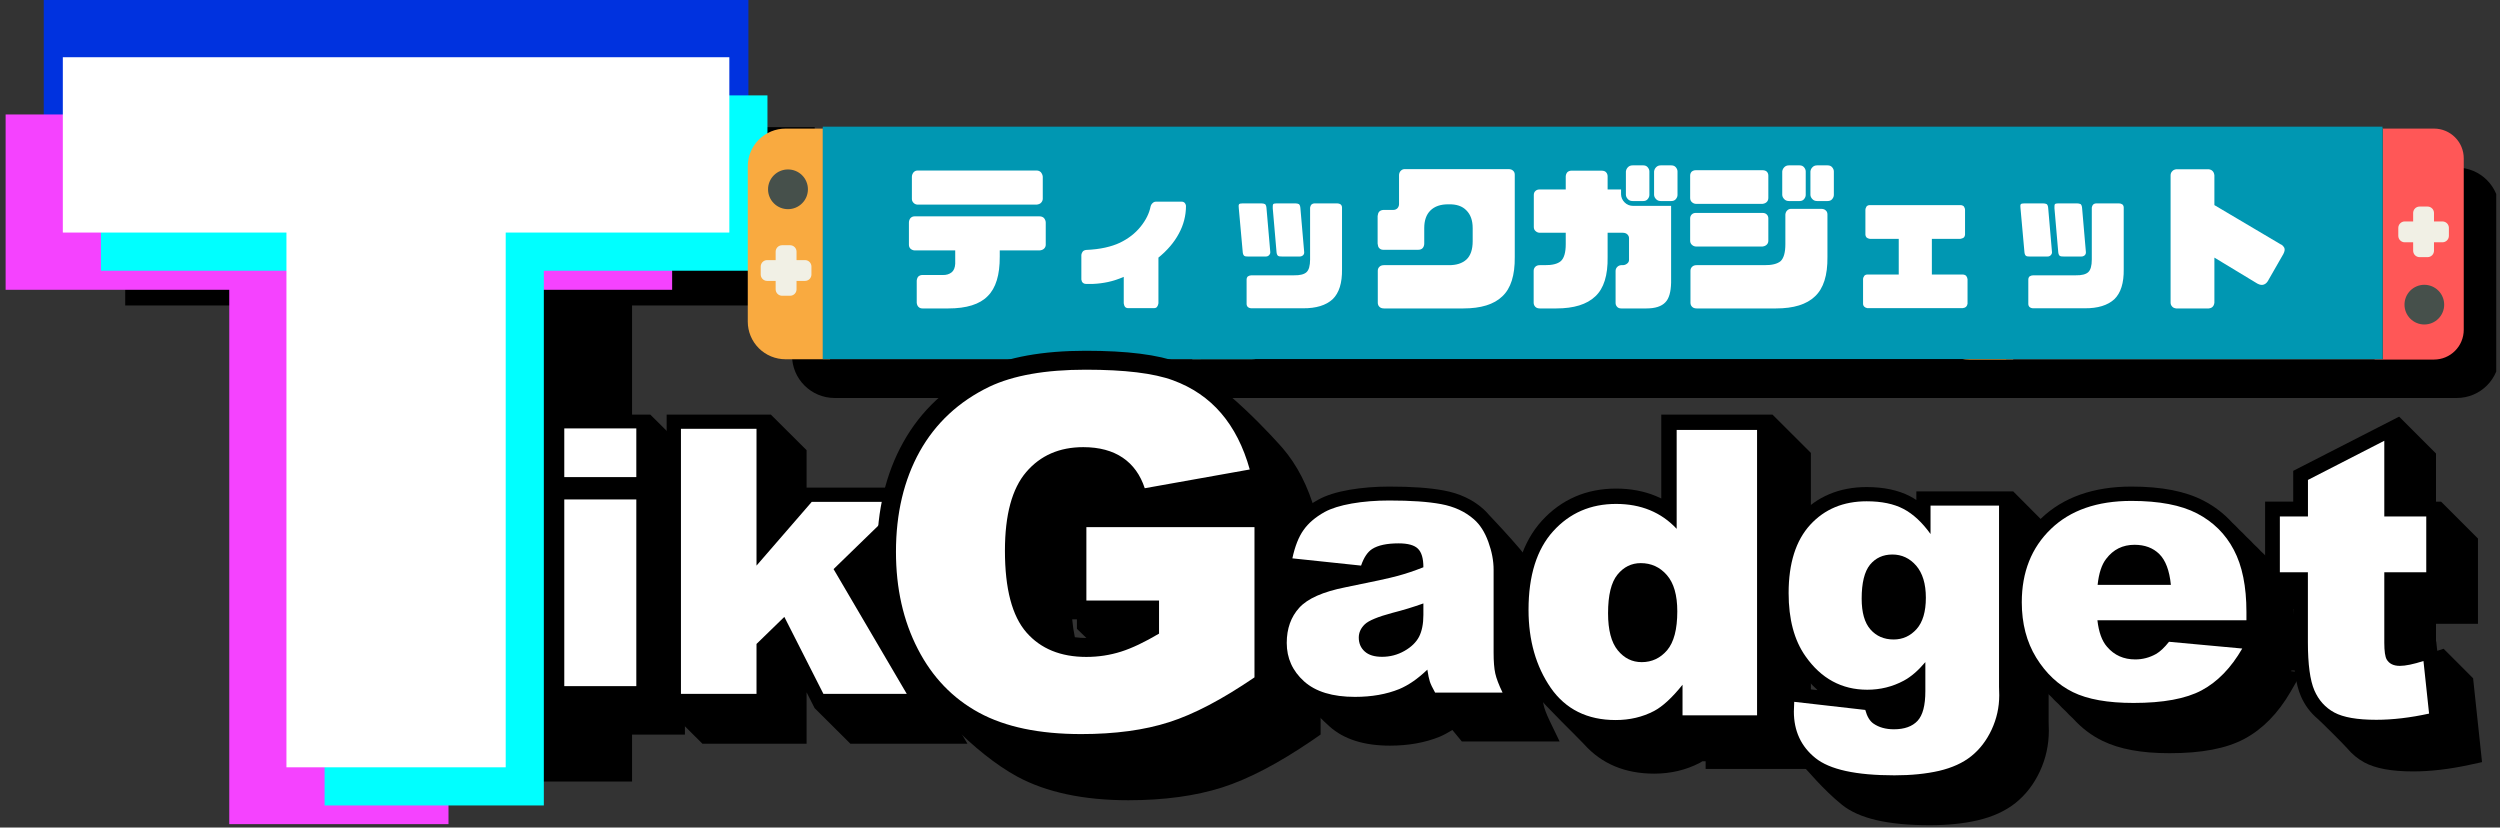 <?xml version="1.0" encoding="UTF-8"?> <svg xmlns="http://www.w3.org/2000/svg" xmlns:xlink="http://www.w3.org/1999/xlink" width="1000" zoomAndPan="magnify" viewBox="0 0 750 248.25" height="331" preserveAspectRatio="xMidYMid meet" version="1.0"><rect x="0" y="0" width="750" height="248.25" fill="#333333" stroke="none"/><defs><g></g><clipPath id="2630d09430"><path d="M 130.633 87.242 L 189.617 87.242 L 189.617 234.457 L 130.633 234.457 Z M 130.633 87.242 " clip-rule="nonzero"></path></clipPath><clipPath id="99f7d85e42"><path d="M 37.562 38.145 L 244.492 38.145 L 244.492 91.633 L 37.562 91.633 Z M 37.562 38.145 " clip-rule="nonzero"></path></clipPath><clipPath id="98fa30ed16"><path d="M 1.129 34 L 202 34 L 202 247.246 L 1.129 247.246 Z M 1.129 34 " clip-rule="nonzero"></path></clipPath><clipPath id="1c54c4e3d6"><path d="M 165.098 124 L 205.477 124 L 205.477 220.957 L 165.098 220.957 Z M 165.098 124 " clip-rule="nonzero"></path></clipPath><clipPath id="13b75460ea"><path d="M 199.676 124.371 L 292.395 124.371 L 292.395 223.074 L 199.676 223.074 Z M 199.676 124.371 " clip-rule="nonzero"></path></clipPath><clipPath id="5246619ff2"><path d="M 237 50 L 748.871 50 L 748.871 120 L 237 120 Z M 237 50 " clip-rule="nonzero"></path></clipPath><clipPath id="34911cfb30"><path d="M 224.332 38.574 L 250 38.574 L 250 107.781 L 224.332 107.781 Z M 224.332 38.574 " clip-rule="nonzero"></path></clipPath><clipPath id="bb477ed240"><path d="M 357 38.574 L 384.492 38.574 L 384.492 107.781 L 357 107.781 Z M 357 38.574 " clip-rule="nonzero"></path></clipPath><clipPath id="7cfeafd506"><path d="M 230 38.574 L 379 38.574 L 379 107.781 L 230 107.781 Z M 230 38.574 " clip-rule="nonzero"></path></clipPath><clipPath id="3607458f00"><path d="M 579.348 38.574 L 604 38.574 L 604 107.781 L 579.348 107.781 Z M 579.348 38.574 " clip-rule="nonzero"></path></clipPath><clipPath id="9c5f0a0f6f"><path d="M 712 38.574 L 739.508 38.574 L 739.508 107.781 L 712 107.781 Z M 712 38.574 " clip-rule="nonzero"></path></clipPath><clipPath id="906c3d4a6f"><path d="M 585 38.574 L 734 38.574 L 734 107.781 L 585 107.781 Z M 585 38.574 " clip-rule="nonzero"></path></clipPath><clipPath id="f0bf04a1e4"><path d="M 263.113 105 L 396.211 105 L 396.211 240.727 L 263.113 240.727 Z M 263.113 105 " clip-rule="nonzero"></path></clipPath><clipPath id="570a6388fb"><path d="M 381.828 145.973 L 467.82 145.973 L 467.82 223.738 L 381.828 223.738 Z M 381.828 145.973 " clip-rule="nonzero"></path></clipPath><clipPath id="bc33728ee2"><path d="M 453.77 124.371 L 543.5 124.371 L 543.5 232.047 L 453.77 232.047 Z M 453.77 124.371 " clip-rule="nonzero"></path></clipPath><clipPath id="e42af64d9d"><path d="M 532.336 146 L 614.59 146 L 614.59 247.504 L 532.336 247.504 Z M 532.336 146 " clip-rule="nonzero"></path></clipPath><clipPath id="1e7f8e8dd8"><path d="M 602 145.973 L 690.852 145.973 L 690.852 225.98 L 602 225.98 Z M 602 145.973 " clip-rule="nonzero"></path></clipPath><clipPath id="a75735f219"><path d="M 679.578 124.371 L 744.629 124.371 L 744.629 232 L 679.578 232 Z M 679.578 124.371 " clip-rule="nonzero"></path></clipPath></defs><g clip-path="url(#2630d09430)"><path fill="#000000" d="M 130.633 87.242 L 189.617 87.242 L 189.617 234.477 L 130.633 234.477 Z M 130.633 87.242 " fill-opacity="1" fill-rule="nonzero"></path></g><g clip-path="url(#99f7d85e42)"><path fill="#000000" d="M 37.562 38.145 L 244.414 38.145 L 244.414 91.633 L 37.562 91.633 Z M 37.562 38.145 " fill-opacity="1" fill-rule="nonzero"></path></g><path fill="#0032df" d="M 80.215 224.469 L 80.215 64.043 L 13.125 64.043 L 13.125 0 L 224.52 0 L 224.52 64.043 L 157.43 64.043 L 157.43 224.469 Z M 80.215 224.469 " fill-opacity="1" fill-rule="nonzero"></path><g clip-path="url(#98fa30ed16)"><path fill="#f542ff" d="M 1.688 34.34 L 201.641 34.34 L 201.641 86.938 L 134.551 86.938 L 134.551 247.359 L 68.777 247.359 L 68.777 86.938 L 1.688 86.938 Z M 1.688 34.34 " fill-opacity="1" fill-rule="nonzero"></path></g><path fill="#00ffff" d="M 30.285 28.617 L 230.238 28.617 L 230.238 81.215 L 163.148 81.215 L 163.148 241.637 L 97.375 241.637 L 97.375 81.215 L 30.285 81.215 Z M 30.285 28.617 " fill-opacity="1" fill-rule="nonzero"></path><path fill="#ffffff" d="M 18.848 17.168 L 218.801 17.168 L 218.801 69.766 L 151.711 69.766 L 151.711 230.191 L 85.934 230.191 L 85.934 69.766 L 18.848 69.766 Z M 18.848 17.168 " fill-opacity="1" fill-rule="nonzero"></path><g clip-path="url(#1c54c4e3d6)"><path fill="#000000" d="M 195.078 124.371 L 165.098 124.371 L 165.098 209.996 L 175.559 220.379 L 205.539 220.379 L 205.539 134.754 Z M 195.078 124.371 " fill-opacity="1" fill-rule="nonzero"></path></g><path fill="#ffffff" d="M 169.285 128.523 L 190.895 128.523 L 190.895 143.129 L 169.285 143.129 Z M 169.285 149.836 L 190.895 149.836 L 190.895 205.84 L 169.285 205.84 Z M 169.285 149.836 " fill-opacity="1" fill-rule="nonzero"></path><g clip-path="url(#13b75460ea)"><path fill="#000000" d="M 292.098 156.973 L 281.367 146.289 L 241.977 146.289 L 241.977 135.055 L 231.246 124.371 L 199.992 124.371 L 199.992 212.434 L 210.727 223.117 L 241.977 223.117 L 241.977 207.691 L 244.383 212.434 L 255.113 223.117 L 290.23 223.117 L 266.191 182.141 Z M 292.098 156.973 " fill-opacity="1" fill-rule="nonzero"></path></g><path fill="#ffffff" d="M 204.285 128.645 L 226.953 128.645 L 226.953 169.684 L 243.523 150.562 L 270.828 150.562 L 250.07 170.73 L 272.031 208.16 L 247.023 208.16 L 235.301 185.066 L 226.953 193.184 L 226.953 208.16 L 204.285 208.16 Z M 204.285 128.645 " fill-opacity="1" fill-rule="nonzero"></path><g clip-path="url(#5246619ff2)"><path fill="#000000" d="M 250.387 50.277 L 737.043 50.277 C 744.105 50.277 749.828 56 749.828 63.062 L 749.828 106.609 C 749.828 113.668 744.105 119.395 737.043 119.395 L 250.387 119.395 C 243.324 119.395 237.602 113.668 237.602 106.609 L 237.602 63.062 C 237.602 56 243.324 50.277 250.387 50.277 Z M 250.387 50.277 " fill-opacity="1" fill-rule="nonzero"></path></g><g fill="#ff66c4" fill-opacity="1"><g transform="translate(253.41, 103.874)"><g></g></g></g><g fill="#ff66c4" fill-opacity="1"><g transform="translate(306.81, 103.874)"><g></g></g></g><g fill="#ff66c4" fill-opacity="1"><g transform="translate(360.209, 103.874)"><g></g></g></g><g fill="#ff66c4" fill-opacity="1"><g transform="translate(413.609, 103.874)"><g></g></g></g><g fill="#ff66c4" fill-opacity="1"><g transform="translate(467.008, 103.874)"><g></g></g></g><g fill="#ff66c4" fill-opacity="1"><g transform="translate(520.408, 103.874)"><g></g></g></g><g fill="#ff66c4" fill-opacity="1"><g transform="translate(573.808, 103.874)"><g></g></g></g><g fill="#ff66c4" fill-opacity="1"><g transform="translate(627.207, 103.874)"><g></g></g></g><g fill="#ff66c4" fill-opacity="1"><g transform="translate(680.607, 103.874)"><g></g></g></g><g clip-path="url(#34911cfb30)"><path fill="#f9aa40" d="M 249.016 107.777 L 235.66 107.777 C 234.918 107.777 234.18 107.703 233.453 107.559 C 232.723 107.414 232.012 107.203 231.324 106.918 C 230.637 106.633 229.984 106.285 229.367 105.875 C 228.75 105.465 228.176 104.996 227.648 104.473 C 227.125 103.945 226.656 103.375 226.242 102.762 C 225.828 102.145 225.48 101.492 225.195 100.809 C 224.91 100.125 224.695 99.418 224.551 98.691 C 224.402 97.965 224.332 97.23 224.332 96.488 L 224.332 49.867 C 224.332 49.125 224.402 48.391 224.551 47.664 C 224.695 46.938 224.91 46.23 225.195 45.547 C 225.48 44.863 225.828 44.211 226.242 43.598 C 226.652 42.98 227.125 42.41 227.648 41.887 C 228.176 41.363 228.75 40.895 229.367 40.48 C 229.984 40.07 230.637 39.723 231.324 39.438 C 232.012 39.156 232.723 38.941 233.453 38.797 C 234.18 38.652 234.918 38.578 235.66 38.578 L 249.016 38.578 Z M 249.016 107.777 " fill-opacity="1" fill-rule="nonzero"></path></g><g clip-path="url(#bb477ed240)"><path fill="#5fb7b0" d="M 375.559 107.777 L 357.688 107.777 L 357.688 38.578 L 375.559 38.578 C 376.145 38.578 376.727 38.637 377.301 38.75 C 377.875 38.863 378.434 39.035 378.977 39.258 C 379.52 39.48 380.035 39.754 380.52 40.078 C 381.008 40.406 381.461 40.773 381.875 41.188 C 382.289 41.602 382.66 42.051 382.984 42.535 C 383.312 43.023 383.586 43.535 383.812 44.074 C 384.035 44.613 384.207 45.172 384.32 45.746 C 384.434 46.316 384.492 46.898 384.492 47.48 L 384.492 98.875 C 384.492 99.461 384.434 100.039 384.32 100.609 C 384.203 101.184 384.035 101.742 383.809 102.281 C 383.582 102.82 383.309 103.332 382.984 103.816 C 382.656 104.305 382.285 104.754 381.871 105.168 C 381.457 105.578 381.004 105.949 380.52 106.273 C 380.031 106.598 379.516 106.871 378.973 107.098 C 378.434 107.32 377.875 107.488 377.301 107.605 C 376.723 107.719 376.145 107.777 375.559 107.777 Z M 375.559 107.777 " fill-opacity="1" fill-rule="nonzero"></path></g><g clip-path="url(#7cfeafd506)"><path fill="#46504b" d="M 246.879 107.777 L 360.207 107.777 L 360.207 38.578 L 246.879 38.578 Z M 249.312 43.426 L 357.527 43.426 L 357.527 102.387 L 249.312 102.387 Z M 242.375 56.777 C 242.375 57.168 242.34 57.559 242.262 57.941 C 242.188 58.324 242.074 58.699 241.926 59.062 C 241.773 59.422 241.59 59.766 241.375 60.094 C 241.156 60.418 240.906 60.719 240.629 60.996 C 240.352 61.273 240.051 61.523 239.727 61.738 C 239.398 61.957 239.055 62.141 238.691 62.293 C 238.328 62.441 237.953 62.559 237.57 62.633 C 237.184 62.711 236.797 62.75 236.402 62.75 C 236.008 62.75 235.621 62.711 235.234 62.637 C 234.848 62.562 234.477 62.449 234.113 62.301 C 233.75 62.148 233.402 61.965 233.078 61.75 C 232.75 61.531 232.445 61.285 232.168 61.008 C 231.891 60.73 231.641 60.43 231.422 60.105 C 231.203 59.781 231.02 59.438 230.871 59.074 C 230.719 58.715 230.605 58.34 230.527 57.957 C 230.453 57.574 230.414 57.188 230.414 56.793 C 230.41 56.402 230.449 56.016 230.527 55.633 C 230.602 55.246 230.715 54.875 230.867 54.512 C 231.016 54.152 231.199 53.809 231.418 53.48 C 231.637 53.156 231.887 52.855 232.164 52.578 C 232.441 52.301 232.742 52.055 233.07 51.836 C 233.395 51.621 233.742 51.434 234.105 51.285 C 234.469 51.137 234.84 51.023 235.227 50.945 C 235.613 50.871 236 50.832 236.395 50.832 C 236.785 50.832 237.176 50.867 237.559 50.945 C 237.945 51.02 238.32 51.133 238.684 51.281 C 239.043 51.43 239.391 51.613 239.715 51.828 C 240.043 52.047 240.344 52.293 240.621 52.57 C 240.902 52.844 241.148 53.145 241.367 53.469 C 241.586 53.797 241.77 54.137 241.918 54.5 C 242.07 54.859 242.184 55.234 242.262 55.617 C 242.336 56 242.375 56.387 242.375 56.777 Z M 378.609 91.332 C 378.609 91.723 378.57 92.109 378.492 92.492 C 378.414 92.875 378.301 93.246 378.152 93.609 C 378 93.969 377.816 94.309 377.598 94.633 C 377.379 94.957 377.133 95.258 376.855 95.535 C 376.578 95.809 376.273 96.055 375.949 96.27 C 375.621 96.488 375.277 96.672 374.918 96.82 C 374.555 96.969 374.18 97.078 373.797 97.156 C 373.414 97.23 373.023 97.27 372.633 97.27 C 372.242 97.27 371.852 97.23 371.469 97.152 C 371.086 97.074 370.711 96.961 370.352 96.812 C 369.988 96.664 369.645 96.48 369.32 96.262 C 368.992 96.047 368.691 95.797 368.414 95.523 C 368.141 95.246 367.891 94.945 367.676 94.621 C 367.457 94.297 367.273 93.953 367.125 93.594 C 366.973 93.23 366.863 92.859 366.785 92.477 C 366.711 92.094 366.672 91.707 366.672 91.316 C 366.672 90.926 366.711 90.539 366.785 90.156 C 366.863 89.773 366.977 89.402 367.129 89.043 C 367.277 88.684 367.461 88.34 367.68 88.016 C 367.898 87.691 368.145 87.391 368.422 87.113 C 368.699 86.84 369 86.594 369.324 86.375 C 369.652 86.16 369.996 85.977 370.359 85.828 C 370.719 85.676 371.094 85.566 371.477 85.488 C 371.859 85.414 372.25 85.375 372.641 85.375 C 373.031 85.375 373.422 85.414 373.805 85.492 C 374.191 85.566 374.562 85.684 374.926 85.832 C 375.289 85.98 375.633 86.164 375.957 86.383 C 376.285 86.602 376.586 86.848 376.863 87.125 C 377.141 87.402 377.387 87.703 377.605 88.027 C 377.82 88.352 378.004 88.695 378.156 89.055 C 378.305 89.418 378.418 89.789 378.496 90.172 C 378.57 90.555 378.609 90.941 378.609 91.332 Z M 378.609 91.332 " fill-opacity="1" fill-rule="nonzero"></path></g><path fill="#f1f0e5" d="M 243.43 79.961 L 243.43 82.332 C 243.434 82.59 243.383 82.836 243.285 83.074 C 243.188 83.312 243.051 83.523 242.867 83.707 C 242.688 83.887 242.477 84.027 242.238 84.125 C 242 84.227 241.754 84.273 241.496 84.273 L 238.961 84.273 L 238.961 86.797 C 238.961 87.055 238.914 87.301 238.812 87.539 C 238.715 87.773 238.574 87.984 238.391 88.164 C 238.207 88.344 237.996 88.484 237.758 88.582 C 237.52 88.68 237.273 88.727 237.016 88.727 L 234.633 88.727 C 234.375 88.727 234.129 88.676 233.891 88.578 C 233.652 88.48 233.445 88.34 233.262 88.16 C 233.082 87.98 232.941 87.77 232.844 87.535 C 232.746 87.297 232.695 87.051 232.695 86.797 L 232.695 84.273 L 230.152 84.273 C 229.895 84.273 229.645 84.227 229.406 84.125 C 229.172 84.027 228.961 83.887 228.777 83.707 C 228.598 83.523 228.457 83.312 228.359 83.074 C 228.262 82.836 228.215 82.59 228.215 82.332 L 228.215 79.961 C 228.215 79.703 228.266 79.457 228.363 79.223 C 228.461 78.984 228.602 78.777 228.781 78.598 C 228.965 78.414 229.172 78.277 229.41 78.176 C 229.648 78.078 229.895 78.031 230.152 78.031 L 232.695 78.031 L 232.695 75.496 C 232.695 75.242 232.746 74.996 232.844 74.758 C 232.941 74.523 233.082 74.312 233.262 74.133 C 233.445 73.953 233.652 73.812 233.891 73.715 C 234.129 73.617 234.375 73.566 234.633 73.566 L 237.016 73.566 C 237.273 73.566 237.52 73.613 237.758 73.711 C 237.996 73.809 238.207 73.945 238.391 74.129 C 238.574 74.309 238.715 74.52 238.812 74.754 C 238.914 74.992 238.961 75.238 238.961 75.496 L 238.961 78.031 L 241.496 78.031 C 241.75 78.031 241.996 78.078 242.234 78.176 C 242.473 78.277 242.68 78.414 242.863 78.598 C 243.043 78.777 243.184 78.984 243.281 79.223 C 243.383 79.457 243.43 79.703 243.43 79.961 Z M 378.09 66.398 L 375.543 66.398 L 375.543 63.863 C 375.543 63.605 375.496 63.359 375.398 63.125 C 375.301 62.887 375.16 62.68 374.977 62.5 C 374.797 62.316 374.586 62.18 374.348 62.082 C 374.113 61.984 373.867 61.934 373.609 61.934 L 371.227 61.934 C 370.969 61.934 370.719 61.98 370.48 62.078 C 370.242 62.176 370.031 62.312 369.848 62.496 C 369.668 62.676 369.523 62.883 369.426 63.121 C 369.328 63.359 369.277 63.605 369.277 63.863 L 369.277 66.398 L 366.746 66.398 C 366.488 66.398 366.242 66.445 366.004 66.543 C 365.77 66.641 365.559 66.781 365.379 66.961 C 365.195 67.145 365.055 67.352 364.957 67.586 C 364.859 67.824 364.809 68.07 364.809 68.324 L 364.809 70.699 C 364.809 70.957 364.855 71.203 364.953 71.441 C 365.051 71.68 365.191 71.891 365.371 72.07 C 365.555 72.254 365.766 72.395 366.004 72.492 C 366.242 72.59 366.488 72.641 366.746 72.641 L 369.277 72.641 L 369.277 75.164 C 369.277 75.418 369.328 75.668 369.426 75.902 C 369.523 76.141 369.668 76.352 369.848 76.531 C 370.031 76.711 370.242 76.852 370.48 76.949 C 370.719 77.047 370.969 77.094 371.227 77.09 L 373.609 77.09 C 373.867 77.09 374.113 77.043 374.348 76.945 C 374.586 76.848 374.797 76.707 374.977 76.527 C 375.16 76.344 375.301 76.137 375.398 75.902 C 375.496 75.664 375.543 75.418 375.543 75.164 L 375.543 72.641 L 378.09 72.641 C 378.348 72.641 378.594 72.59 378.832 72.492 C 379.07 72.395 379.281 72.254 379.461 72.07 C 379.645 71.891 379.785 71.68 379.879 71.441 C 379.977 71.203 380.027 70.957 380.023 70.699 L 380.023 68.324 C 380.023 68.07 379.977 67.824 379.879 67.586 C 379.777 67.352 379.641 67.145 379.457 66.961 C 379.277 66.781 379.066 66.641 378.828 66.543 C 378.594 66.445 378.344 66.398 378.09 66.398 Z M 378.09 66.398 " fill-opacity="1" fill-rule="nonzero"></path><g clip-path="url(#3607458f00)"><path fill="#f9aa40" d="M 603.973 107.871 L 590.652 107.871 C 589.91 107.871 589.176 107.797 588.445 107.652 C 587.719 107.508 587.012 107.293 586.328 107.008 C 585.641 106.727 584.988 106.379 584.371 105.965 C 583.754 105.551 583.184 105.082 582.66 104.559 C 582.137 104.035 581.668 103.465 581.254 102.848 C 580.84 102.23 580.492 101.578 580.211 100.891 C 579.926 100.207 579.711 99.5 579.566 98.773 C 579.422 98.043 579.348 97.309 579.348 96.566 L 579.348 49.883 C 579.348 49.141 579.422 48.406 579.566 47.676 C 579.711 46.949 579.926 46.242 580.211 45.559 C 580.492 44.871 580.84 44.219 581.254 43.602 C 581.668 42.984 582.137 42.414 582.66 41.891 C 583.184 41.367 583.754 40.898 584.371 40.484 C 584.988 40.07 585.641 39.723 586.328 39.441 C 587.012 39.156 587.719 38.941 588.445 38.797 C 589.176 38.652 589.91 38.578 590.652 38.578 L 603.973 38.578 Z M 603.973 107.871 " fill-opacity="1" fill-rule="nonzero"></path></g><g clip-path="url(#9c5f0a0f6f)"><path fill="#ff5757" d="M 730.211 107.871 L 712.383 107.871 L 712.383 38.578 L 730.211 38.578 C 730.797 38.578 731.375 38.637 731.949 38.75 C 732.523 38.863 733.082 39.035 733.621 39.258 C 734.16 39.48 734.676 39.758 735.16 40.082 C 735.648 40.406 736.098 40.777 736.512 41.191 C 736.926 41.605 737.297 42.055 737.621 42.543 C 737.945 43.027 738.223 43.543 738.445 44.082 C 738.668 44.621 738.84 45.18 738.953 45.754 C 739.066 46.328 739.125 46.906 739.125 47.492 L 739.125 98.957 C 739.121 99.543 739.066 100.121 738.949 100.695 C 738.836 101.27 738.664 101.824 738.441 102.367 C 738.219 102.906 737.941 103.418 737.617 103.906 C 737.293 104.391 736.922 104.84 736.508 105.254 C 736.094 105.668 735.645 106.039 735.16 106.363 C 734.672 106.688 734.16 106.965 733.621 107.188 C 733.078 107.414 732.523 107.582 731.949 107.695 C 731.375 107.812 730.797 107.867 730.211 107.871 Z M 730.211 107.871 " fill-opacity="1" fill-rule="nonzero"></path></g><g clip-path="url(#906c3d4a6f)"><path fill="#46504b" d="M 601.844 107.871 L 714.895 107.871 L 714.895 38.578 L 601.844 38.578 Z M 604.27 43.434 L 712.223 43.434 L 712.223 102.473 L 604.27 102.473 Z M 597.348 56.805 C 597.352 57.195 597.312 57.582 597.238 57.969 C 597.16 58.352 597.051 58.727 596.898 59.09 C 596.75 59.449 596.566 59.797 596.352 60.121 C 596.133 60.449 595.887 60.75 595.609 61.027 C 595.332 61.305 595.031 61.555 594.707 61.77 C 594.379 61.988 594.035 62.176 593.676 62.324 C 593.312 62.477 592.938 62.59 592.555 62.664 C 592.172 62.742 591.781 62.781 591.391 62.781 C 591 62.781 590.609 62.746 590.227 62.668 C 589.84 62.594 589.469 62.48 589.105 62.332 C 588.742 62.18 588.398 61.996 588.074 61.781 C 587.746 61.562 587.445 61.316 587.168 61.039 C 586.891 60.762 586.641 60.461 586.426 60.137 C 586.207 59.809 586.023 59.465 585.871 59.102 C 585.723 58.742 585.609 58.367 585.531 57.984 C 585.453 57.598 585.414 57.211 585.414 56.82 C 585.414 56.426 585.453 56.039 585.527 55.656 C 585.605 55.27 585.719 54.898 585.867 54.535 C 586.02 54.172 586.203 53.828 586.418 53.504 C 586.637 53.176 586.883 52.875 587.16 52.598 C 587.438 52.32 587.738 52.074 588.066 51.855 C 588.391 51.637 588.734 51.453 589.098 51.301 C 589.461 51.152 589.832 51.039 590.219 50.961 C 590.602 50.887 590.992 50.848 591.383 50.848 C 591.773 50.848 592.16 50.883 592.547 50.961 C 592.93 51.035 593.305 51.148 593.664 51.297 C 594.027 51.445 594.371 51.629 594.695 51.848 C 595.023 52.062 595.324 52.312 595.602 52.586 C 595.879 52.863 596.125 53.164 596.344 53.492 C 596.562 53.816 596.746 54.16 596.895 54.52 C 597.047 54.883 597.16 55.254 597.234 55.641 C 597.312 56.023 597.348 56.41 597.348 56.805 Z M 733.254 91.406 C 733.254 91.797 733.215 92.184 733.141 92.566 C 733.062 92.949 732.949 93.32 732.797 93.68 C 732.648 94.043 732.465 94.387 732.246 94.711 C 732.027 95.035 731.781 95.336 731.504 95.609 C 731.227 95.887 730.926 96.133 730.602 96.348 C 730.277 96.566 729.934 96.75 729.57 96.898 C 729.211 97.047 728.836 97.16 728.453 97.234 C 728.07 97.309 727.684 97.348 727.293 97.348 C 726.902 97.348 726.516 97.309 726.133 97.23 C 725.75 97.152 725.375 97.039 725.016 96.891 C 724.656 96.742 724.312 96.559 723.988 96.34 C 723.664 96.121 723.363 95.875 723.086 95.598 C 722.809 95.32 722.562 95.02 722.348 94.695 C 722.129 94.371 721.945 94.027 721.797 93.668 C 721.648 93.305 721.535 92.934 721.461 92.551 C 721.383 92.164 721.348 91.777 721.348 91.387 C 721.348 90.996 721.383 90.609 721.461 90.227 C 721.539 89.844 721.652 89.473 721.801 89.109 C 721.949 88.75 722.133 88.406 722.352 88.082 C 722.566 87.758 722.816 87.457 723.09 87.18 C 723.367 86.902 723.668 86.656 723.992 86.441 C 724.32 86.223 724.66 86.039 725.023 85.891 C 725.383 85.742 725.758 85.629 726.141 85.551 C 726.523 85.477 726.91 85.438 727.301 85.438 C 727.691 85.438 728.078 85.477 728.465 85.555 C 728.848 85.633 729.219 85.746 729.582 85.895 C 729.941 86.047 730.285 86.23 730.609 86.449 C 730.934 86.664 731.234 86.914 731.512 87.188 C 731.789 87.465 732.035 87.77 732.254 88.094 C 732.469 88.418 732.652 88.762 732.801 89.125 C 732.953 89.484 733.066 89.859 733.141 90.242 C 733.219 90.625 733.254 91.012 733.254 91.406 Z M 733.254 91.406 " fill-opacity="1" fill-rule="nonzero"></path></g><path fill="#f1f0e5" d="M 598.402 80.016 L 598.402 82.391 C 598.402 82.648 598.355 82.898 598.258 83.137 C 598.16 83.371 598.023 83.582 597.84 83.766 C 597.66 83.949 597.449 84.09 597.211 84.188 C 596.977 84.285 596.727 84.336 596.469 84.336 L 593.945 84.336 L 593.945 86.859 C 593.945 87.117 593.895 87.367 593.797 87.602 C 593.699 87.84 593.559 88.051 593.375 88.23 C 593.191 88.414 592.98 88.551 592.746 88.648 C 592.508 88.746 592.258 88.793 592 88.793 L 589.625 88.793 C 589.367 88.793 589.121 88.742 588.887 88.645 C 588.648 88.547 588.441 88.406 588.258 88.227 C 588.078 88.047 587.938 87.836 587.84 87.602 C 587.742 87.363 587.691 87.117 587.691 86.859 L 587.691 84.336 L 585.156 84.336 C 584.898 84.336 584.652 84.285 584.414 84.188 C 584.176 84.09 583.965 83.949 583.785 83.766 C 583.605 83.582 583.465 83.371 583.367 83.137 C 583.27 82.898 583.223 82.648 583.223 82.391 L 583.223 80.016 C 583.223 79.758 583.273 79.512 583.371 79.277 C 583.469 79.039 583.609 78.832 583.789 78.648 C 583.973 78.469 584.18 78.328 584.418 78.23 C 584.652 78.133 584.898 78.082 585.156 78.082 L 587.691 78.082 L 587.691 75.547 C 587.691 75.289 587.742 75.043 587.84 74.809 C 587.938 74.57 588.078 74.363 588.258 74.18 C 588.441 74 588.648 73.859 588.887 73.762 C 589.121 73.664 589.367 73.613 589.625 73.613 L 592 73.613 C 592.258 73.613 592.508 73.66 592.746 73.758 C 592.98 73.855 593.191 73.996 593.375 74.176 C 593.559 74.355 593.699 74.566 593.797 74.805 C 593.895 75.043 593.945 75.289 593.945 75.547 L 593.945 78.082 L 596.469 78.082 C 596.727 78.082 596.973 78.133 597.211 78.23 C 597.445 78.328 597.656 78.469 597.836 78.648 C 598.016 78.832 598.156 79.039 598.254 79.277 C 598.352 79.512 598.402 79.758 598.402 80.016 Z M 732.734 66.434 L 730.199 66.434 L 730.199 63.895 C 730.199 63.641 730.148 63.395 730.051 63.156 C 729.953 62.922 729.812 62.711 729.633 62.531 C 729.449 62.352 729.242 62.211 729.004 62.113 C 728.77 62.016 728.523 61.965 728.266 61.965 L 725.891 61.965 C 725.633 61.965 725.383 62.012 725.148 62.109 C 724.91 62.207 724.699 62.344 724.516 62.527 C 724.332 62.707 724.191 62.918 724.094 63.156 C 723.996 63.391 723.945 63.641 723.945 63.895 L 723.945 66.434 L 721.422 66.434 C 721.164 66.434 720.918 66.484 720.68 66.582 C 720.445 66.68 720.234 66.82 720.055 67 C 719.875 67.18 719.734 67.391 719.637 67.625 C 719.539 67.863 719.488 68.109 719.488 68.367 L 719.488 70.742 C 719.488 71 719.535 71.246 719.633 71.484 C 719.73 71.723 719.867 71.934 720.051 72.117 C 720.23 72.297 720.441 72.438 720.68 72.539 C 720.914 72.637 721.164 72.688 721.422 72.688 L 723.945 72.688 L 723.945 75.211 C 723.945 75.469 723.996 75.715 724.094 75.953 C 724.191 76.191 724.332 76.398 724.516 76.582 C 724.699 76.762 724.91 76.902 725.148 77 C 725.383 77.098 725.633 77.145 725.891 77.145 L 728.266 77.145 C 728.523 77.145 728.77 77.094 729.004 76.996 C 729.242 76.898 729.449 76.758 729.633 76.578 C 729.812 76.395 729.953 76.188 730.051 75.949 C 730.148 75.715 730.199 75.469 730.199 75.211 L 730.199 72.688 L 732.734 72.688 C 732.992 72.688 733.238 72.637 733.477 72.539 C 733.715 72.438 733.926 72.297 734.105 72.117 C 734.285 71.934 734.426 71.723 734.523 71.484 C 734.621 71.246 734.668 71 734.668 70.742 L 734.668 68.367 C 734.668 68.109 734.617 67.863 734.52 67.625 C 734.422 67.391 734.281 67.18 734.102 67 C 733.922 66.82 733.711 66.68 733.473 66.582 C 733.238 66.484 732.992 66.434 732.734 66.434 Z M 732.734 66.434 " fill-opacity="1" fill-rule="nonzero"></path><path fill="#0097b2" d="M 246.828 38 L 714.75 38 L 714.75 107.715 L 246.828 107.715 L 246.828 38 " fill-opacity="1" fill-rule="nonzero"></path><g fill="#ffffff" fill-opacity="1"><g transform="translate(269.722, 89.578)"><g><path d="M 4.641 -14.453 C 4.172 -14.484 3.766 -14.656 3.422 -14.969 C 3.109 -15.281 2.953 -15.672 2.953 -16.141 L 2.953 -22.797 C 2.953 -23.297 3.109 -23.75 3.422 -24.156 C 3.766 -24.5 4.172 -24.672 4.641 -24.672 L 42.125 -24.672 C 42.688 -24.672 43.141 -24.5 43.484 -24.156 C 43.828 -23.719 44 -23.266 44 -22.797 L 44 -16.141 C 44 -15.703 43.828 -15.312 43.484 -14.969 C 43.141 -14.656 42.688 -14.484 42.125 -14.453 L 30.203 -14.453 L 30.203 -12.578 C 30.234 -7.098 29.031 -3.156 26.594 -0.75 C 24.188 1.719 20.25 2.953 14.781 2.953 L 6.984 2.953 C 6.516 2.953 6.125 2.797 5.812 2.484 C 5.531 2.203 5.359 1.797 5.297 1.266 L 5.297 -5.391 C 5.359 -5.953 5.531 -6.375 5.812 -6.656 C 6.156 -6.938 6.547 -7.078 6.984 -7.078 L 13.141 -7.078 C 14.172 -7.047 15.047 -7.312 15.766 -7.875 C 16.422 -8.406 16.781 -9.266 16.844 -10.453 L 16.844 -14.453 Z M 5.531 -28.188 C 5.062 -28.219 4.672 -28.391 4.359 -28.703 C 4.016 -29.047 3.844 -29.438 3.844 -29.875 L 3.844 -36.547 C 3.844 -37.016 4.016 -37.469 4.359 -37.906 C 4.703 -38.25 5.094 -38.422 5.531 -38.422 L 41.234 -38.422 C 41.766 -38.422 42.203 -38.25 42.547 -37.906 C 42.891 -37.469 43.078 -37.016 43.109 -36.547 L 43.109 -29.875 C 43.078 -29.438 42.891 -29.047 42.547 -28.703 C 42.266 -28.422 41.828 -28.25 41.234 -28.188 Z M 5.531 -28.188 "></path></g></g></g><g fill="#ffffff" fill-opacity="1"><g transform="translate(316.624, 89.578)"><g><path d="M 37.906 -29.078 C 38.25 -29.078 38.547 -28.953 38.797 -28.703 C 38.984 -28.516 39.109 -28.234 39.172 -27.859 C 39.172 -26.359 38.988 -24.91 38.625 -23.516 C 38.27 -22.129 37.734 -20.781 37.016 -19.469 C 35.629 -16.875 33.594 -14.484 30.906 -12.297 L 30.906 1.406 C 30.844 1.844 30.703 2.203 30.484 2.484 C 30.297 2.734 30 2.859 29.594 2.859 L 21.766 2.859 C 21.422 2.859 21.125 2.734 20.875 2.484 C 20.688 2.234 20.562 1.875 20.5 1.406 L 20.5 -6.516 C 18.906 -5.828 17.348 -5.316 15.828 -4.984 C 14.316 -4.66 12.82 -4.469 11.344 -4.406 L 9.188 -4.406 C 8.781 -4.406 8.453 -4.531 8.203 -4.781 C 7.984 -4.969 7.844 -5.281 7.781 -5.719 L 7.781 -13.141 C 7.844 -13.516 7.984 -13.844 8.203 -14.125 C 8.422 -14.375 8.75 -14.531 9.188 -14.594 C 11.32 -14.688 13.234 -14.922 14.922 -15.297 C 16.609 -15.672 18.078 -16.156 19.328 -16.75 C 21.859 -17.969 23.922 -19.562 25.516 -21.531 C 27.141 -23.531 28.156 -25.578 28.562 -27.672 C 28.688 -28.109 28.906 -28.453 29.219 -28.703 C 29.469 -28.953 29.797 -29.078 30.203 -29.078 Z M 37.906 -29.078 "></path></g></g></g><g fill="#ffffff" fill-opacity="1"><g transform="translate(363.527, 89.578)"><g><path d="M 29.5 -11.719 L 29.5 -27.297 C 29.562 -27.703 29.703 -28.016 29.922 -28.234 C 30.203 -28.453 30.484 -28.562 30.766 -28.562 L 37.672 -28.562 C 38.047 -28.562 38.391 -28.453 38.703 -28.234 C 38.953 -27.984 39.078 -27.672 39.078 -27.297 L 39.078 -8.812 C 39.141 -4.688 38.203 -1.688 36.266 0.188 C 34.254 2.031 31.297 2.938 27.391 2.906 L 11.922 2.906 C 11.504 2.906 11.141 2.781 10.828 2.531 C 10.578 2.281 10.453 1.969 10.453 1.594 L 10.453 -5.672 C 10.453 -6.078 10.578 -6.406 10.828 -6.656 C 11.172 -6.875 11.535 -6.984 11.922 -6.984 L 24.672 -6.984 C 26.453 -6.953 27.703 -7.266 28.422 -7.922 C 29.141 -8.578 29.5 -9.844 29.5 -11.719 Z M 17.547 -14.078 C 17.609 -13.672 17.484 -13.312 17.172 -13 C 16.891 -12.719 16.547 -12.594 16.141 -12.625 L 10.828 -12.625 C 10.328 -12.594 9.953 -12.672 9.703 -12.859 C 9.453 -13.109 9.312 -13.516 9.281 -14.078 L 8.109 -27.109 C 8.016 -27.672 8.047 -28.078 8.203 -28.328 C 8.359 -28.484 8.719 -28.562 9.281 -28.562 L 14.875 -28.562 C 15.312 -28.562 15.688 -28.484 16 -28.328 C 16.25 -28.078 16.391 -27.672 16.422 -27.109 Z M 27.719 -14.078 C 27.781 -13.641 27.672 -13.281 27.391 -13 C 27.047 -12.719 26.688 -12.594 26.312 -12.625 L 21.062 -12.625 C 20.5 -12.594 20.094 -12.672 19.844 -12.859 C 19.594 -13.109 19.453 -13.516 19.422 -14.078 L 18.297 -27.109 C 18.266 -27.703 18.312 -28.109 18.438 -28.328 C 18.594 -28.484 18.922 -28.562 19.422 -28.562 L 25.094 -28.562 C 25.5 -28.562 25.859 -28.484 26.172 -28.328 C 26.422 -28.078 26.562 -27.672 26.594 -27.109 Z M 27.719 -14.078 "></path></g></g></g><g fill="#ffffff" fill-opacity="1"><g transform="translate(410.429, 89.578)"><g><path d="M 4.547 -14.641 C 4.047 -14.641 3.641 -14.812 3.328 -15.156 C 3.172 -15.312 3.062 -15.504 3 -15.734 C 2.938 -15.973 2.891 -16.234 2.859 -16.516 L 2.859 -24.766 C 2.891 -25.016 2.938 -25.25 3 -25.469 C 3.062 -25.688 3.172 -25.891 3.328 -26.078 C 3.641 -26.391 4.047 -26.562 4.547 -26.594 L 7.5 -26.594 C 8.031 -26.594 8.469 -26.766 8.812 -27.109 C 9.125 -27.484 9.281 -27.891 9.281 -28.328 L 9.281 -37.156 C 9.344 -37.688 9.531 -38.094 9.844 -38.375 C 10.156 -38.688 10.531 -38.844 10.969 -38.844 L 42.125 -38.844 C 42.719 -38.844 43.172 -38.688 43.484 -38.375 C 43.828 -38.094 44 -37.688 44 -37.156 L 44 -12.484 C 44.062 -6.973 42.812 -3.031 40.25 -0.656 C 37.75 1.75 33.852 2.953 28.562 2.953 L 4.781 2.953 C 4.188 2.953 3.734 2.797 3.422 2.484 C 3.078 2.172 2.906 1.75 2.906 1.219 L 2.906 -8.344 C 2.906 -8.844 3.078 -9.25 3.422 -9.562 C 3.734 -9.875 4.188 -10.031 4.781 -10.031 L 24.156 -10.031 C 26.438 -10 28.219 -10.562 29.5 -11.719 C 30.75 -12.883 31.375 -14.719 31.375 -17.219 L 31.375 -21.156 C 31.375 -23.438 30.75 -25.203 29.5 -26.453 C 28.281 -27.734 26.5 -28.344 24.156 -28.281 C 21.781 -28.312 19.953 -27.688 18.672 -26.406 C 17.453 -25.188 16.844 -23.438 16.844 -21.156 L 16.844 -16.516 C 16.844 -15.984 16.688 -15.531 16.375 -15.156 C 16.062 -14.812 15.609 -14.641 15.016 -14.641 Z M 4.547 -14.641 "></path></g></g></g><g fill="#ffffff" fill-opacity="1"><g transform="translate(457.332, 89.578)"><g><path d="M 31.375 -18.156 C 31.375 -18.562 31.203 -18.938 30.859 -19.281 C 30.516 -19.594 30.062 -19.75 29.5 -19.75 L 24.953 -19.75 L 24.953 -12.484 C 25.047 -6.973 23.812 -3.031 21.25 -0.656 C 18.719 1.75 14.82 2.953 9.562 2.953 L 4.641 2.953 C 4.047 2.953 3.594 2.797 3.281 2.484 C 2.938 2.141 2.766 1.719 2.766 1.219 L 2.766 -8.344 C 2.766 -8.812 2.938 -9.219 3.281 -9.562 C 3.594 -9.875 4.047 -10.031 4.641 -10.031 L 6.047 -10.031 C 8.328 -10 9.953 -10.406 10.922 -11.25 C 11.898 -12.133 12.391 -13.828 12.391 -16.328 L 12.391 -19.75 L 4.5 -19.75 C 4.031 -19.781 3.625 -19.969 3.281 -20.312 C 2.969 -20.594 2.812 -20.984 2.812 -21.484 L 2.812 -31.094 C 2.812 -31.594 2.969 -31.984 3.281 -32.266 C 3.594 -32.578 4 -32.734 4.5 -32.734 L 12.391 -32.734 L 12.391 -36.688 C 12.422 -37.188 12.594 -37.609 12.906 -37.953 C 13.25 -38.234 13.641 -38.375 14.078 -38.375 L 23.125 -38.375 C 23.719 -38.375 24.156 -38.234 24.438 -37.953 C 24.781 -37.609 24.953 -37.188 24.953 -36.688 L 24.953 -32.734 L 28.984 -32.734 L 28.984 -31.281 C 29.016 -30.344 29.375 -29.531 30.062 -28.844 C 30.75 -28.156 31.609 -27.812 32.641 -27.812 L 44 -27.812 L 44 -4.781 C 43.938 -1.938 43.359 0.031 42.266 1.125 C 41.109 2.344 39.219 2.953 36.594 2.953 L 29.031 2.953 C 28.531 2.953 28.141 2.812 27.859 2.531 C 27.516 2.188 27.344 1.781 27.344 1.312 L 27.344 -8.297 C 27.344 -8.766 27.516 -9.172 27.859 -9.516 C 28.172 -9.828 28.562 -10 29.031 -10.031 L 29.5 -10.031 C 30 -10.031 30.453 -10.203 30.859 -10.547 C 31.203 -10.828 31.375 -11.188 31.375 -11.625 Z M 45.922 -31.094 C 45.922 -30.656 45.75 -30.234 45.406 -29.828 C 45.094 -29.453 44.641 -29.266 44.047 -29.266 L 40.906 -29.266 C 40.312 -29.266 39.844 -29.453 39.5 -29.828 C 39.125 -30.203 38.922 -30.625 38.891 -31.094 L 38.891 -38.141 C 38.953 -38.641 39.156 -39.062 39.5 -39.406 C 39.844 -39.781 40.312 -39.969 40.906 -39.969 L 44.047 -39.969 C 44.641 -39.969 45.094 -39.781 45.406 -39.406 C 45.75 -39 45.922 -38.578 45.922 -38.141 Z M 37.484 -31.094 C 37.484 -30.656 37.312 -30.234 36.969 -29.828 C 36.656 -29.453 36.219 -29.266 35.656 -29.266 L 32.453 -29.266 C 31.859 -29.266 31.391 -29.453 31.047 -29.828 C 30.672 -30.203 30.469 -30.625 30.438 -31.094 L 30.438 -38.141 C 30.5 -38.641 30.703 -39.062 31.047 -39.406 C 31.391 -39.781 31.859 -39.969 32.453 -39.969 L 35.656 -39.969 C 36.219 -39.969 36.656 -39.781 36.969 -39.406 C 37.312 -39 37.484 -38.578 37.484 -38.141 Z M 37.484 -31.094 "></path></g></g></g><g fill="#ffffff" fill-opacity="1"><g transform="translate(504.234, 89.578)"><g><path d="M 4.5 -38.516 L 24.531 -38.516 C 25.062 -38.516 25.484 -38.375 25.797 -38.094 C 26.109 -37.781 26.266 -37.375 26.266 -36.875 L 26.266 -30.203 C 26.266 -29.703 26.109 -29.297 25.797 -28.984 C 25.484 -28.672 25.062 -28.484 24.531 -28.422 L 4.5 -28.422 C 4.031 -28.453 3.625 -28.641 3.281 -28.984 C 2.969 -29.297 2.812 -29.703 2.812 -30.203 L 2.812 -36.875 C 2.812 -37.375 2.969 -37.781 3.281 -38.094 C 3.625 -38.375 4.031 -38.516 4.5 -38.516 Z M 4.5 -25.703 L 24.531 -25.703 C 25.062 -25.703 25.484 -25.547 25.797 -25.234 C 26.109 -24.922 26.266 -24.531 26.266 -24.062 L 26.266 -17.359 C 26.266 -16.891 26.109 -16.5 25.797 -16.188 C 25.484 -15.875 25.062 -15.688 24.531 -15.625 L 4.5 -15.625 C 4.031 -15.656 3.625 -15.844 3.281 -16.188 C 2.969 -16.5 2.812 -16.891 2.812 -17.359 L 2.812 -24.062 C 2.812 -24.531 2.969 -24.922 3.281 -25.234 C 3.594 -25.547 4 -25.703 4.5 -25.703 Z M 45.922 -31.094 C 45.922 -30.656 45.75 -30.234 45.406 -29.828 C 45.094 -29.453 44.641 -29.266 44.047 -29.266 L 40.906 -29.266 C 40.312 -29.266 39.844 -29.453 39.5 -29.828 C 39.125 -30.203 38.922 -30.625 38.891 -31.094 L 38.891 -38.141 C 38.953 -38.641 39.156 -39.062 39.5 -39.406 C 39.844 -39.781 40.312 -39.969 40.906 -39.969 L 44.047 -39.969 C 44.641 -39.969 45.094 -39.781 45.406 -39.406 C 45.75 -39 45.922 -38.578 45.922 -38.141 Z M 37.484 -31.094 C 37.484 -30.656 37.312 -30.234 36.969 -29.828 C 36.656 -29.453 36.219 -29.266 35.656 -29.266 L 32.453 -29.266 C 31.859 -29.266 31.391 -29.453 31.047 -29.828 C 30.672 -30.203 30.469 -30.625 30.438 -31.094 L 30.438 -38.141 C 30.5 -38.641 30.703 -39.062 31.047 -39.406 C 31.391 -39.781 31.859 -39.969 32.453 -39.969 L 35.656 -39.969 C 36.219 -39.969 36.656 -39.781 36.969 -39.406 C 37.312 -39 37.484 -38.578 37.484 -38.141 Z M 31.375 -16.328 L 31.375 -25.234 C 31.438 -25.766 31.625 -26.172 31.938 -26.453 C 32.25 -26.766 32.625 -26.922 33.062 -26.922 L 42.125 -26.922 C 42.719 -26.922 43.172 -26.766 43.484 -26.453 C 43.828 -26.172 44 -25.766 44 -25.234 L 44 -12.484 C 44.062 -6.973 42.812 -3.031 40.25 -0.656 C 37.75 1.75 33.852 2.953 28.562 2.953 L 4.781 2.953 C 4.188 2.953 3.734 2.797 3.422 2.484 C 3.078 2.172 2.906 1.75 2.906 1.219 L 2.906 -8.344 C 2.906 -8.844 3.078 -9.25 3.422 -9.562 C 3.734 -9.875 4.188 -10.031 4.781 -10.031 L 25.047 -10.031 C 27.328 -10 28.969 -10.406 29.969 -11.25 C 30.906 -12.164 31.375 -13.859 31.375 -16.328 Z M 31.375 -16.328 "></path></g></g></g><g fill="#ffffff" fill-opacity="1"><g transform="translate(551.137, 89.578)"><g><path d="M 9.797 -17.922 C 9.391 -17.984 9.062 -18.125 8.812 -18.344 C 8.594 -18.625 8.484 -18.906 8.484 -19.188 L 8.484 -26.594 C 8.484 -26.781 8.516 -26.957 8.578 -27.125 C 8.641 -27.301 8.719 -27.469 8.812 -27.625 C 9.062 -27.906 9.391 -28.047 9.797 -28.047 L 36.969 -28.047 C 37.406 -28.047 37.766 -27.906 38.047 -27.625 C 38.141 -27.469 38.219 -27.301 38.281 -27.125 C 38.344 -26.957 38.375 -26.781 38.375 -26.594 L 38.375 -19.188 C 38.375 -18.906 38.266 -18.625 38.047 -18.344 C 37.766 -18.125 37.406 -17.984 36.969 -17.922 L 28.422 -17.922 L 28.422 -7.219 L 37.672 -7.219 C 38.047 -7.219 38.391 -7.094 38.703 -6.844 C 38.953 -6.5 39.094 -6.156 39.125 -5.812 L 39.125 1.547 C 39.062 1.922 38.922 2.219 38.703 2.438 C 38.422 2.688 38.078 2.828 37.672 2.859 L 9.047 2.859 C 8.672 2.797 8.375 2.656 8.156 2.438 C 7.906 2.188 7.781 1.891 7.781 1.547 L 7.781 -5.812 C 7.781 -6.156 7.906 -6.5 8.156 -6.844 C 8.406 -7.094 8.703 -7.219 9.047 -7.219 L 18.484 -7.219 L 18.484 -17.922 Z M 9.797 -17.922 "></path></g></g></g><g fill="#ffffff" fill-opacity="1"><g transform="translate(598.039, 89.578)"><g><path d="M 29.5 -11.719 L 29.5 -27.297 C 29.562 -27.703 29.703 -28.016 29.922 -28.234 C 30.203 -28.453 30.484 -28.562 30.766 -28.562 L 37.672 -28.562 C 38.047 -28.562 38.391 -28.453 38.703 -28.234 C 38.953 -27.984 39.078 -27.672 39.078 -27.297 L 39.078 -8.812 C 39.141 -4.688 38.203 -1.688 36.266 0.188 C 34.254 2.031 31.297 2.938 27.391 2.906 L 11.922 2.906 C 11.504 2.906 11.141 2.781 10.828 2.531 C 10.578 2.281 10.453 1.969 10.453 1.594 L 10.453 -5.672 C 10.453 -6.078 10.578 -6.406 10.828 -6.656 C 11.172 -6.875 11.535 -6.984 11.922 -6.984 L 24.672 -6.984 C 26.453 -6.953 27.703 -7.266 28.422 -7.922 C 29.141 -8.578 29.5 -9.844 29.5 -11.719 Z M 17.547 -14.078 C 17.609 -13.672 17.484 -13.312 17.172 -13 C 16.891 -12.719 16.547 -12.594 16.141 -12.625 L 10.828 -12.625 C 10.328 -12.594 9.953 -12.672 9.703 -12.859 C 9.453 -13.109 9.312 -13.516 9.281 -14.078 L 8.109 -27.109 C 8.016 -27.672 8.047 -28.078 8.203 -28.328 C 8.359 -28.484 8.719 -28.562 9.281 -28.562 L 14.875 -28.562 C 15.312 -28.562 15.688 -28.484 16 -28.328 C 16.25 -28.078 16.391 -27.672 16.422 -27.109 Z M 27.719 -14.078 C 27.781 -13.641 27.672 -13.281 27.391 -13 C 27.047 -12.719 26.688 -12.594 26.312 -12.625 L 21.062 -12.625 C 20.5 -12.594 20.094 -12.672 19.844 -12.859 C 19.594 -13.109 19.453 -13.516 19.422 -14.078 L 18.297 -27.109 C 18.266 -27.703 18.312 -28.109 18.438 -28.328 C 18.594 -28.484 18.922 -28.562 19.422 -28.562 L 25.094 -28.562 C 25.5 -28.562 25.859 -28.484 26.172 -28.328 C 26.422 -28.078 26.562 -27.672 26.594 -27.109 Z M 27.719 -14.078 "></path></g></g></g><g fill="#ffffff" fill-opacity="1"><g transform="translate(644.942, 89.578)"><g><path d="M 19.375 -28.047 L 39.172 -16.328 C 39.484 -16.203 39.723 -16.047 39.891 -15.859 C 40.066 -15.672 40.219 -15.469 40.344 -15.25 C 40.562 -14.781 40.469 -14.156 40.062 -13.375 L 35.703 -5.766 C 35.316 -4.953 34.828 -4.438 34.234 -4.219 C 33.672 -4 33.016 -4.094 32.266 -4.5 L 19.375 -12.297 L 19.375 1.219 C 19.312 1.75 19.141 2.156 18.859 2.438 C 18.609 2.719 18.219 2.891 17.688 2.953 L 7.922 2.953 C 7.391 2.891 7 2.719 6.75 2.438 C 6.406 2.094 6.234 1.688 6.234 1.219 L 6.234 -36.969 C 6.234 -37.469 6.406 -37.891 6.75 -38.234 C 7.031 -38.547 7.422 -38.734 7.922 -38.797 L 17.688 -38.797 C 18.188 -38.734 18.578 -38.547 18.859 -38.234 C 19.141 -37.953 19.312 -37.531 19.375 -36.969 Z M 19.375 -28.047 "></path></g></g></g><g clip-path="url(#f0bf04a1e4)"><path fill="#000000" d="M 388.121 160.98 L 396.266 159.531 L 394.562 153.512 C 392.434 145.93 389.145 139.512 384.801 134.453 C 383.469 132.922 366.098 113.27 353.84 108.781 C 347.367 106.395 338.145 105.23 325.715 105.23 C 312.832 105.23 302.273 107.133 294.355 110.91 C 284.141 115.824 276.281 123.152 270.973 132.695 C 265.75 142.039 263.113 153.113 263.113 165.555 C 263.113 177.367 265.523 188.047 270.262 197.277 C 276.961 210.281 292.684 226.215 305.168 232.977 C 313.883 237.688 325.09 240.074 338.516 240.074 C 349.242 240.074 358.691 238.77 366.637 236.242 C 374.555 233.715 383.664 228.941 393.711 222.07 L 396.18 220.363 L 396.18 166.66 Z M 321.656 185.801 L 323.078 185.801 L 323.078 188.641 L 325.914 191.398 C 324.695 191.398 323.559 191.312 322.453 191.168 C 322.113 189.523 321.828 187.734 321.656 185.801 Z M 321.656 185.801 " fill-opacity="1" fill-rule="nonzero"></path></g><path fill="#ffffff" d="M 325.914 180.121 L 325.914 158.141 L 376.344 158.141 L 376.344 203.211 C 366.695 209.801 358.152 214.289 350.746 216.645 C 343.34 219.031 334.512 220.223 324.355 220.223 C 311.809 220.223 301.594 218.094 293.703 213.805 C 285.816 209.516 279.684 203.156 275.344 194.691 C 270.973 186.227 268.789 176.516 268.789 165.555 C 268.789 154.023 271.172 143.996 275.91 135.449 C 280.68 126.93 287.633 120.453 296.797 116.023 C 303.977 112.617 313.598 110.91 325.715 110.91 C 337.379 110.91 346.121 111.961 351.91 114.094 C 357.699 116.223 362.496 119.488 366.328 123.945 C 370.156 128.406 373.023 134.027 374.926 140.844 L 343.426 146.469 C 342.117 142.492 339.934 139.426 336.84 137.324 C 333.746 135.223 329.801 134.145 324.977 134.145 C 317.828 134.145 312.121 136.641 307.867 141.613 C 303.609 146.582 301.48 154.449 301.48 165.211 C 301.48 176.656 303.637 184.809 307.922 189.723 C 312.207 194.633 318.223 197.078 325.887 197.078 C 329.547 197.078 333.008 196.539 336.328 195.488 C 339.648 194.438 343.426 192.617 347.711 190.09 L 347.711 180.152 L 325.914 180.152 Z M 325.914 180.121 " fill-opacity="1" fill-rule="nonzero"></path><g clip-path="url(#570a6388fb)"><path fill="#000000" d="M 467.879 222.422 L 464.98 216.422 C 463.75 213.891 463.289 212.387 463.102 211.57 C 462.914 210.754 462.707 209.145 462.707 206.238 L 462.707 181.363 C 462.707 178.227 462.082 174.945 460.871 171.582 C 459.453 167.672 447.125 154.98 446.77 154.543 C 446.184 153.852 445.578 153.207 444.934 152.641 C 441.762 149.84 437.797 148 433.148 147.145 C 428.914 146.348 423.57 145.973 416.793 145.973 C 412.535 145.973 408.531 146.309 404.859 146.934 C 400.895 147.625 397.809 148.605 395.41 149.945 C 392.113 151.762 389.527 154 387.691 156.57 C 385.875 159.121 384.562 162.426 383.645 166.625 L 382.664 171.184 L 389.32 175.637 L 388.922 177.453 L 388.965 177.453 C 388.109 178.082 387.359 178.773 386.711 179.504 C 383.477 183.035 381.852 187.531 381.852 192.883 C 381.852 198.672 384.082 203.586 388.465 207.516 C 388.527 207.578 388.59 207.621 388.652 207.684 C 389.465 208.395 394.68 214.203 398.895 217.969 C 403.148 221.773 409.219 223.695 416.957 223.695 C 422.527 223.695 427.516 222.797 431.852 221.039 C 433.148 220.496 434.418 219.785 435.711 218.992 L 438.551 222.441 L 467.879 222.441 Z M 467.879 222.422 " fill-opacity="1" fill-rule="nonzero"></path></g><path fill="#ffffff" d="M 408.324 169.68 L 387.711 167.504 C 388.484 163.887 389.609 161.043 391.07 158.996 C 392.531 156.926 394.637 155.129 397.391 153.602 C 399.375 152.516 402.086 151.66 405.547 151.051 C 409.031 150.445 412.766 150.152 416.793 150.152 C 423.258 150.152 428.434 150.508 432.355 151.238 C 436.277 151.973 439.531 153.477 442.16 155.777 C 443.996 157.367 445.434 159.621 446.496 162.551 C 447.562 165.477 448.082 168.258 448.082 170.91 L 448.082 195.809 C 448.082 198.465 448.25 200.535 448.582 202.039 C 448.918 203.543 449.648 205.465 450.773 207.789 L 430.539 207.789 C 429.727 206.344 429.203 205.238 428.953 204.465 C 428.703 203.711 428.453 202.5 428.203 200.887 C 425.387 203.605 422.57 205.551 419.773 206.723 C 415.957 208.27 411.535 209.062 406.488 209.062 C 399.77 209.062 394.68 207.516 391.215 204.402 C 387.754 201.285 386.023 197.438 386.023 192.883 C 386.023 188.598 387.273 185.086 389.777 182.324 C 392.281 179.566 396.91 177.516 403.648 176.18 C 411.742 174.547 416.98 173.422 419.379 172.75 C 421.777 172.102 424.324 171.246 427.016 170.18 C 427.016 167.523 426.473 165.664 425.367 164.598 C 424.281 163.531 422.34 163.008 419.586 163.008 C 416.062 163.008 413.414 163.574 411.641 164.703 C 410.285 165.582 409.156 167.23 408.324 169.68 Z M 427.016 181.027 C 424.051 182.094 420.965 183.035 417.75 183.852 C 413.371 185.023 410.598 186.172 409.43 187.301 C 408.219 188.473 407.633 189.789 407.633 191.273 C 407.633 192.965 408.219 194.367 409.406 195.434 C 410.598 196.52 412.328 197.043 414.621 197.043 C 417.023 197.043 419.254 196.457 421.32 195.285 C 423.383 194.117 424.844 192.695 425.719 191.023 C 426.574 189.348 427.016 187.152 427.016 184.477 Z M 427.016 181.027 " fill-opacity="1" fill-rule="nonzero"></path><g clip-path="url(#bc33728ee2)"><path fill="#000000" d="M 531.738 124.371 L 498.383 124.371 L 498.383 149.543 C 497.828 149.266 497.273 149.012 496.695 148.781 C 493.113 147.309 489.117 146.574 484.82 146.574 C 475.883 146.574 468.375 149.84 462.531 156.258 C 456.824 162.562 453.938 171.535 453.938 182.949 C 453.938 193.047 456.48 201.812 461.469 208.992 C 463.086 211.293 473.758 221.648 475.234 223.281 C 480.457 229.125 487.5 232.094 496.258 232.094 C 501.199 232.094 505.797 231.012 509.91 228.871 C 510.188 228.734 510.441 228.551 510.719 228.387 L 511.688 228.387 L 511.688 230.688 L 543.266 230.688 L 543.266 135.875 Z M 531.738 124.371 " fill-opacity="1" fill-rule="nonzero"></path></g><path fill="#ffffff" d="M 527.117 128.973 L 527.117 214.605 L 504.758 214.605 L 504.758 205.426 C 501.641 209.316 498.773 211.961 496.188 213.316 C 492.746 215.113 488.91 216.012 484.684 216.012 C 476.207 216.012 469.715 212.789 465.234 206.371 C 460.797 199.926 458.559 192.129 458.559 182.949 C 458.559 172.664 461.031 164.797 465.973 159.344 C 470.918 153.891 477.199 151.176 484.82 151.176 C 488.543 151.176 491.914 151.797 494.941 153.039 C 497.965 154.281 500.668 156.145 503 158.652 L 503 128.973 Z M 503.188 183.41 C 503.188 178.531 502.148 174.918 500.066 172.527 C 497.988 170.133 495.379 168.938 492.215 168.938 C 489.441 168.938 487.109 170.086 485.238 172.387 C 483.367 174.688 482.418 178.531 482.418 183.961 C 482.418 189.023 483.391 192.727 485.332 195.098 C 487.27 197.465 489.648 198.641 492.516 198.641 C 495.562 198.641 498.105 197.441 500.137 195.074 C 502.172 192.656 503.188 188.793 503.188 183.41 Z M 503.188 183.41 " fill-opacity="1" fill-rule="nonzero"></path><g clip-path="url(#e42af64d9d)"><path fill="#000000" d="M 614.59 216.715 L 614.59 158.094 L 603.961 147.418 L 574.906 147.418 L 574.906 150 C 574.293 149.598 573.652 149.211 572.996 148.871 C 569.508 147.055 565.133 146.117 560.008 146.117 C 551.828 146.117 545.066 148.957 539.945 154.527 C 534.887 160.035 532.336 167.891 532.336 177.926 C 532.336 186.637 534.293 193.828 538.141 199.297 C 539.562 201.324 541.137 203.074 542.816 204.59 C 543.496 205.359 544.219 206.062 544.941 206.723 C 545.047 206.832 545.133 206.938 545.238 207.043 L 534.293 205.785 L 534.016 210.289 C 533.93 211.613 533.91 212.68 533.91 213.469 C 533.91 220.238 536.375 225.809 541.156 230.035 C 541.965 230.762 546.895 236.848 552.57 241.414 C 557.691 245.559 566.32 247.562 578.945 247.562 C 584.281 247.562 589.105 247.074 593.312 246.09 C 597.82 245.043 601.645 243.293 604.664 240.883 C 607.703 238.449 610.168 235.266 611.953 231.426 C 613.738 227.602 614.652 223.504 614.652 219.191 Z M 614.59 216.715 " fill-opacity="1" fill-rule="nonzero"></path></g><path fill="#ffffff" d="M 579.16 151.688 L 599.711 151.688 L 599.711 206.043 L 599.773 208.582 C 599.773 212.188 599.008 215.625 597.48 218.914 C 595.949 222.18 593.91 224.828 591.379 226.855 C 588.852 228.883 585.621 230.336 581.73 231.254 C 577.82 232.148 573.355 232.598 568.32 232.598 C 556.801 232.598 548.895 230.871 544.602 227.391 C 540.309 223.93 538.16 219.277 538.16 213.469 C 538.16 212.746 538.203 211.762 538.266 210.547 L 559.586 212.98 C 560.117 214.965 560.945 216.332 562.07 217.098 C 563.688 218.211 565.727 218.785 568.172 218.785 C 571.336 218.785 573.695 217.934 575.27 216.246 C 576.844 214.539 577.605 211.59 577.605 207.363 L 577.605 198.633 C 575.438 201.195 573.293 203.051 571.125 204.207 C 567.746 206.02 564.09 206.918 560.18 206.918 C 552.527 206.918 546.32 203.566 541.625 196.84 C 538.266 192.059 536.586 185.762 536.586 177.926 C 536.586 168.961 538.754 162.148 543.07 157.43 C 547.383 152.734 553.016 150.387 560.008 150.387 C 564.473 150.387 568.148 151.156 571.039 152.672 C 573.93 154.188 576.652 156.707 579.16 160.207 Z M 558.5 179.59 C 558.5 183.754 559.371 186.828 561.137 188.836 C 562.898 190.84 565.215 191.844 568.086 191.844 C 570.828 191.844 573.102 190.797 574.973 188.727 C 576.82 186.656 577.758 183.52 577.758 179.312 C 577.758 175.129 576.777 171.926 574.844 169.684 C 572.91 167.465 570.531 166.355 567.723 166.355 C 564.918 166.355 562.688 167.379 561.008 169.406 C 559.328 171.477 558.5 174.871 558.5 179.59 Z M 558.5 179.59 " fill-opacity="1" fill-rule="nonzero"></path><g clip-path="url(#1e7f8e8dd8)"><path fill="#000000" d="M 687.336 201.355 L 687.441 201.16 L 689.039 201.16 L 689.039 194.344 C 689.039 186.02 687.594 179.094 684.766 173.719 C 683.059 170.512 680.902 167.738 678.289 165.395 C 677.598 164.641 676.887 163.93 676.129 163.242 C 675.441 162.488 674.727 161.781 673.973 161.094 C 673.281 160.34 672.57 159.629 671.812 158.941 C 671.121 158.188 670.41 157.48 669.656 156.789 C 667.258 154.145 664.43 151.953 661.129 150.23 C 655.645 147.371 648.543 145.973 639.41 145.973 C 628.035 145.973 618.902 149.199 612.277 155.586 C 605.605 162.016 602.219 170.449 602.219 180.684 C 602.219 187.824 603.902 194.191 607.203 199.57 C 608.953 202.43 611.004 204.883 613.27 206.945 C 613.961 207.699 614.672 208.43 615.43 209.098 C 616.117 209.852 616.832 210.582 617.586 211.246 C 618.277 212 618.988 212.73 619.746 213.398 C 620.438 214.152 621.148 214.883 621.906 215.551 C 624.473 218.387 627.43 220.648 630.754 222.258 C 635.828 224.734 642.391 225.961 650.852 225.961 C 660.543 225.961 667.883 224.562 673.324 221.656 C 678.766 218.754 683.449 213.98 687.203 207.484 L 690.551 201.676 Z M 687.336 201.355 " fill-opacity="1" fill-rule="nonzero"></path></g><path fill="#ffffff" d="M 673.949 186.082 L 629.223 186.082 C 629.633 189.652 630.582 192.301 632.137 194.062 C 634.297 196.578 637.102 197.828 640.578 197.828 C 642.777 197.828 644.852 197.289 646.816 196.191 C 648.023 195.504 649.32 194.277 650.703 192.535 L 672.676 194.559 C 669.309 200.387 665.25 204.559 660.5 207.098 C 655.754 209.633 648.93 210.883 640.059 210.883 C 632.352 210.883 626.285 209.809 621.859 207.633 C 617.438 205.461 613.789 202.02 610.875 197.312 C 607.98 192.602 606.535 187.051 606.535 180.684 C 606.535 171.629 609.449 164.297 615.277 158.684 C 621.105 153.07 629.156 150.273 639.41 150.273 C 647.742 150.273 654.305 151.52 659.141 154.039 C 663.957 156.555 667.648 160.188 670.152 164.965 C 672.676 169.738 673.93 175.934 673.93 183.59 L 673.93 186.082 Z M 651.262 175.438 C 650.832 171.137 649.664 168.062 647.785 166.211 C 645.91 164.359 643.426 163.438 640.359 163.438 C 636.82 163.438 633.992 164.836 631.855 167.652 C 630.496 169.395 629.652 171.996 629.285 175.461 L 651.262 175.461 Z M 651.262 175.438 " fill-opacity="1" fill-rule="nonzero"></path><g clip-path="url(#a75735f219)"><path fill="#000000" d="M 741.93 203.48 L 733.082 194.629 L 731.176 195.246 L 730.867 192.414 L 730.801 192.438 L 730.801 187.148 L 743.391 187.148 L 743.391 161.566 L 732.328 150.504 L 730.801 150.504 L 730.801 136.055 L 719.738 124.992 L 687.965 141.254 L 687.965 150.48 L 679.531 150.48 L 679.531 176.086 L 686.172 182.723 L 687.965 182.723 L 687.965 192.637 C 687.965 199.984 688.715 205.27 690.266 208.855 C 691.461 211.621 693.184 213.879 695.332 215.672 C 696.172 216.379 703.32 223.484 704.184 224.523 C 705.598 226.203 707.281 227.621 709.25 228.703 C 712.637 230.543 717.438 231.426 723.941 231.426 C 729.141 231.426 734.785 230.762 740.734 229.48 L 744.609 228.637 Z M 741.93 203.48 " fill-opacity="1" fill-rule="nonzero"></path></g><path fill="#ffffff" d="M 715.289 132.227 L 715.289 154.93 L 727.879 154.93 L 727.879 171.68 L 715.289 171.68 L 715.289 192.812 C 715.289 195.359 715.535 197.039 716.02 197.859 C 716.773 199.121 718.078 199.762 719.957 199.762 C 721.641 199.762 724.008 199.273 727.039 198.301 L 728.723 214.078 C 723.059 215.316 717.789 215.938 712.879 215.938 C 707.191 215.938 702.988 215.207 700.289 213.746 C 697.59 212.285 695.598 210.074 694.312 207.109 C 693.031 204.145 692.367 199.32 692.367 192.66 L 692.367 171.68 L 683.957 171.68 L 683.957 154.93 L 692.387 154.93 L 692.387 143.977 Z M 715.289 132.227 " fill-opacity="1" fill-rule="nonzero"></path></svg> 